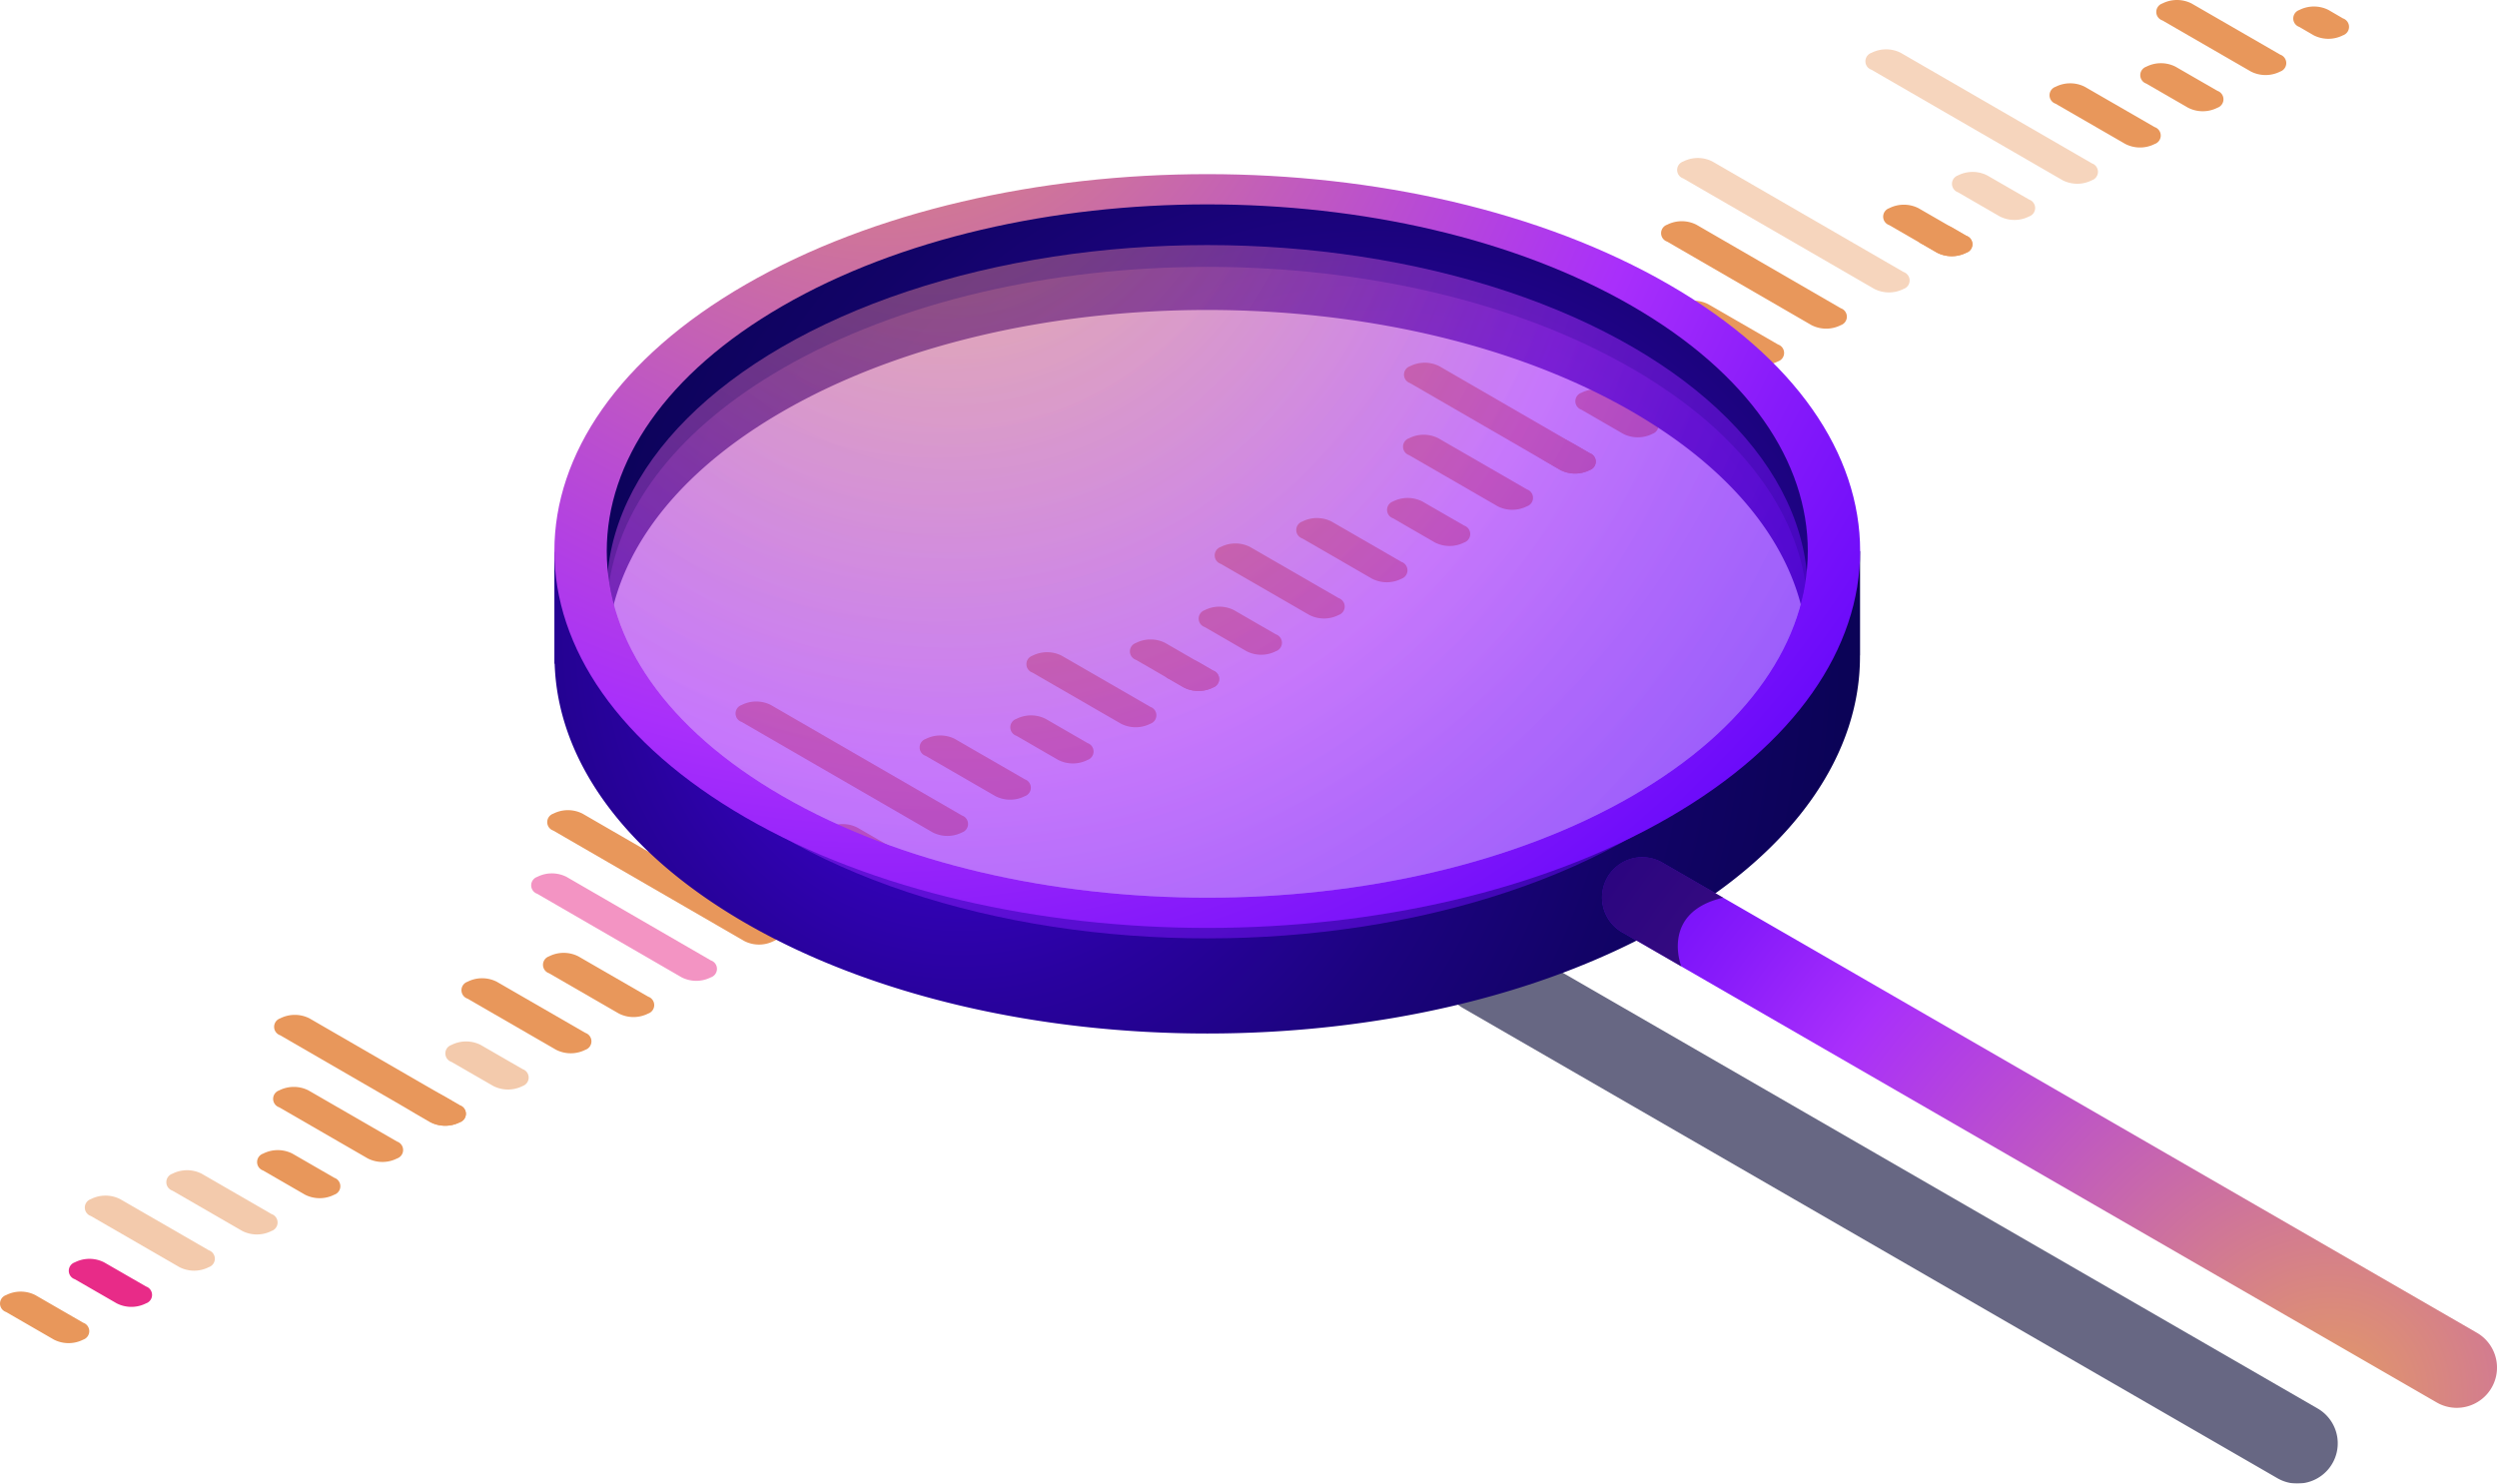 <svg xmlns="http://www.w3.org/2000/svg" xmlns:xlink="http://www.w3.org/1999/xlink" width="310.311" height="184.399" viewBox="0 0 310.311 184.399">
  <defs>
    <radialGradient id="radial-gradient" cx="-0.009" cy="0.161" r="2.801" gradientTransform="translate(0.315) scale(0.37 1)" gradientUnits="objectBoundingBox">
      <stop offset="0.004" stop-color="#4c02f1"/>
      <stop offset="0.008" stop-color="#4b02ef"/>
      <stop offset="0.126" stop-color="#3802c3"/>
      <stop offset="0.249" stop-color="#29029e"/>
      <stop offset="0.377" stop-color="#1c037f"/>
      <stop offset="0.51" stop-color="#120367"/>
      <stop offset="0.651" stop-color="#0b0357"/>
      <stop offset="0.806" stop-color="#07034d"/>
      <stop offset="1" stop-color="#06044a"/>
    </radialGradient>
    <radialGradient id="radial-gradient-2" cx="0.865" cy="1.158" r="2.776" gradientTransform="translate(0.313) scale(0.374 1)" xlink:href="#radial-gradient"/>
    <radialGradient id="radial-gradient-3" cx="0.11" cy="-0.227" r="2.045" gradientTransform="translate(0.211) scale(0.577 1)" gradientUnits="objectBoundingBox">
      <stop offset="0" stop-color="#e39a65"/>
      <stop offset="0.474" stop-color="#a92ffb"/>
      <stop offset="0.588" stop-color="#881bfa"/>
      <stop offset="0.726" stop-color="#6507fa"/>
      <stop offset="1" stop-color="#3919bb"/>
    </radialGradient>
    <radialGradient id="radial-gradient-4" cx="0.11" cy="-0.227" r="2.045" xlink:href="#radial-gradient-3"/>
    <radialGradient id="radial-gradient-5" cx="0.11" cy="-0.227" r="2.165" gradientTransform="translate(0.236) scale(0.528 1)" xlink:href="#radial-gradient-3"/>
    <radialGradient id="radial-gradient-6" cx="1.012" cy="0.978" r="2.289" gradientTransform="translate(0.192) scale(0.615 1)" xlink:href="#radial-gradient-3"/>
  </defs>
  <g id="Groupe_2210" data-name="Groupe 2210" transform="translate(-150.153 -191.202)">
    <g id="Groupe_178" data-name="Groupe 178" opacity="0.6">
      <path id="Tracé_736" data-name="Tracé 736" d="M435.667,375.6a4.972,4.972,0,0,1-2.495-.671l-101.16-58.406a5,5,0,1,1,5-8.659l101.16,58.4a5,5,0,0,1-2.505,9.331Z" fill="#020230"/>
    </g>
    <g id="Groupe_188" data-name="Groupe 188">
      <g id="Groupe_187" data-name="Groupe 187">
        <g id="Groupe_182" data-name="Groupe 182">
          <g id="Groupe_179" data-name="Groupe 179">
            <path id="Tracé_737" data-name="Tracé 737" d="M435.893,192.448a4.021,4.021,0,0,1,3.641,0l1.792,1.043a1.11,1.11,0,0,1,0,2.1,4.025,4.025,0,0,1-3.64,0l-1.793-1.043A1.11,1.11,0,0,1,435.893,192.448Z" fill="#e8975b"/>
            <path id="Tracé_738" data-name="Tracé 738" d="M418.873,191.637a4.025,4.025,0,0,1,3.64,0l11.012,6.358a1.11,1.11,0,0,1,0,2.1,4.025,4.025,0,0,1-3.64,0l-11.012-6.358A1.109,1.109,0,0,1,418.873,191.637Z" fill="#e8975b"/>
            <path id="Tracé_739" data-name="Tracé 739" d="M384.933,217.08a4.022,4.022,0,0,1,3.64,0l5.948,3.434a1.11,1.11,0,0,1,0,2.1,4.025,4.025,0,0,1-3.64,0l-5.948-3.434A1.109,1.109,0,0,1,384.933,217.08Z" fill="#e8975b"/>
            <path id="Tracé_740" data-name="Tracé 740" d="M393.476,213.005a4.027,4.027,0,0,1,3.641,0l5.2,3a1.11,1.11,0,0,1,0,2.1,4.027,4.027,0,0,1-3.641,0l-5.2-3.005A1.11,1.11,0,0,1,393.476,213.005Z" fill="#e8975b" opacity="0.4"/>
            <path id="Tracé_741" data-name="Tracé 741" d="M382.73,197.77a4.025,4.025,0,0,1,3.64,0l23.753,13.736a1.11,1.11,0,0,1,0,2.1,4.024,4.024,0,0,1-3.641,0L382.73,199.872A1.109,1.109,0,0,1,382.73,197.77Z" fill="#e8975b" opacity="0.4"/>
            <path id="Tracé_742" data-name="Tracé 742" d="M405.605,201.992a4.025,4.025,0,0,1,3.64,0L417.923,207a1.109,1.109,0,0,1,0,2.1,4.022,4.022,0,0,1-3.64,0l-8.679-5.01A1.109,1.109,0,0,1,405.605,201.992Z" fill="#e8975b"/>
            <path id="Tracé_743" data-name="Tracé 743" d="M416.879,199.494a4.019,4.019,0,0,1,3.64,0l5.2,3a1.109,1.109,0,0,1,0,2.1,4.019,4.019,0,0,1-3.64,0l-5.205-3.005A1.109,1.109,0,0,1,416.879,199.494Z" fill="#e8975b"/>
          </g>
          <g id="Groupe_180" data-name="Groupe 180">
            <path id="Tracé_744" data-name="Tracé 744" d="M389.088,219.465a4.024,4.024,0,0,1,3.641,0l1.792,1.043a1.11,1.11,0,0,1,0,2.1,4.022,4.022,0,0,1-3.64,0l-1.793-1.043A1.11,1.11,0,0,1,389.088,219.465Z" fill="#e8975b"/>
            <path id="Tracé_745" data-name="Tracé 745" d="M359.327,211.276a4.022,4.022,0,0,1,3.64,0l23.753,13.736a1.11,1.11,0,0,1,0,2.1,4.025,4.025,0,0,1-3.64,0l-23.753-13.736A1.11,1.11,0,0,1,359.327,211.276Z" fill="#e8975b" opacity="0.4"/>
            <path id="Tracé_746" data-name="Tracé 746" d="M325.387,236.718a4.025,4.025,0,0,1,3.64,0l18.689,10.813a1.11,1.11,0,0,1,0,2.1,4.025,4.025,0,0,1-3.64,0L325.387,238.82A1.109,1.109,0,0,1,325.387,236.718Z" fill="#e8975b"/>
            <path id="Tracé_747" data-name="Tracé 747" d="M346.671,240.022a4.027,4.027,0,0,1,3.641,0l5.2,3a1.11,1.11,0,0,1,0,2.1,4.024,4.024,0,0,1-3.641,0l-5.205-3.005A1.11,1.11,0,0,1,346.671,240.022Z" fill="#e8975b"/>
            <path id="Tracé_748" data-name="Tracé 748" d="M348.666,232.166a4.022,4.022,0,0,1,3.64,0l11.012,6.357a1.11,1.11,0,0,1,0,2.1,4.021,4.021,0,0,1-3.641,0l-11.011-6.357A1.109,1.109,0,0,1,348.666,232.166Z" fill="#e8975b"/>
            <path id="Tracé_749" data-name="Tracé 749" d="M358.8,229.009a4.025,4.025,0,0,1,3.64,0l8.678,5.011a1.109,1.109,0,0,1,0,2.1,4.019,4.019,0,0,1-3.64,0l-8.679-5.01A1.109,1.109,0,0,1,358.8,229.009Z" fill="#e8975b"/>
            <path id="Tracé_750" data-name="Tracé 750" d="M357.333,219.132a4.025,4.025,0,0,1,3.64,0l17.946,10.384a1.11,1.11,0,0,1,0,2.1,4.025,4.025,0,0,1-3.64,0l-17.946-10.384A1.11,1.11,0,0,1,357.333,219.132Z" fill="#e8975b"/>
          </g>
          <g id="Groupe_181" data-name="Groupe 181">
            <path id="Tracé_751" data-name="Tracé 751" d="M329.542,239.1c1.005-.581,15.376,6.8,16.382,7.378l1.792,1.043a1.11,1.11,0,0,1,0,2.1,4.019,4.019,0,0,1-3.64,0l-1.793-1.043C341.278,248,328.537,239.684,329.542,239.1Z" fill="#e8975b"/>
            <path id="Tracé_752" data-name="Tracé 752" d="M325.263,245.672a4.019,4.019,0,0,1,3.64,0l11.012,6.357a1.11,1.11,0,0,1,0,2.1,4.022,4.022,0,0,1-3.64,0l-11.012-6.358A1.109,1.109,0,0,1,325.263,245.672Z" fill="#e8975b"/>
            <path id="Tracé_753" data-name="Tracé 753" d="M291.323,271.114a4.025,4.025,0,0,1,3.64,0l5.948,3.434a1.11,1.11,0,0,1,0,2.1,4.022,4.022,0,0,1-3.64,0l-5.948-3.434A1.109,1.109,0,0,1,291.323,271.114Z" fill="#e8975b"/>
            <path id="Tracé_754" data-name="Tracé 754" d="M299.867,267.039a4.025,4.025,0,0,1,3.64,0l5.205,3.006a1.109,1.109,0,0,1,0,2.1,4.021,4.021,0,0,1-3.641,0l-5.2-3.005A1.109,1.109,0,0,1,299.867,267.039Z" fill="#e8975b"/>
            <path id="Tracé_755" data-name="Tracé 755" d="M301.861,259.183a4.025,4.025,0,0,1,3.64,0l11.012,6.358a1.109,1.109,0,0,1,0,2.1,4.021,4.021,0,0,1-3.641,0l-11.012-6.357A1.109,1.109,0,0,1,301.861,259.183Z" fill="#e8975b"/>
            <path id="Tracé_756" data-name="Tracé 756" d="M311.994,256.026a4.027,4.027,0,0,1,3.641,0l8.678,5.011a1.109,1.109,0,0,1,0,2.1,4.025,4.025,0,0,1-3.64,0l-8.679-5.011A1.11,1.11,0,0,1,311.994,256.026Z" fill="#e8975b"/>
            <path id="Tracé_757" data-name="Tracé 757" d="M323.269,253.528a4.025,4.025,0,0,1,3.64,0l5.205,3a1.11,1.11,0,0,1,0,2.1,4.025,4.025,0,0,1-3.64,0l-5.2-3.005A1.109,1.109,0,0,1,323.269,253.528Z" fill="#e8975b"/>
          </g>
        </g>
        <g id="Groupe_186" data-name="Groupe 186">
          <g id="Groupe_183" data-name="Groupe 183">
            <path id="Tracé_758" data-name="Tracé 758" d="M295.478,273.506a4.027,4.027,0,0,1,3.641,0l1.792,1.044a1.11,1.11,0,0,1,0,2.1,4.025,4.025,0,0,1-3.64,0l-1.793-1.044A1.11,1.11,0,0,1,295.478,273.506Z" fill="#e8975b"/>
            <path id="Tracé_759" data-name="Tracé 759" d="M278.458,272.7a4.022,4.022,0,0,1,3.64,0l11.012,6.358a1.109,1.109,0,0,1,0,2.1,4.022,4.022,0,0,1-3.64,0L278.458,274.8A1.11,1.11,0,0,1,278.458,272.7Z" fill="#e8975b"/>
            <path id="Tracé_760" data-name="Tracé 760" d="M244.518,298.139a4.019,4.019,0,0,1,3.64,0l5.948,3.434a1.11,1.11,0,0,1,0,2.1,4.025,4.025,0,0,1-3.64,0l-5.948-3.435A1.109,1.109,0,0,1,244.518,298.139Z" fill="#e8975b"/>
            <path id="Tracé_761" data-name="Tracé 761" d="M253.061,294.064a4.027,4.027,0,0,1,3.641,0l5.205,3.005a1.11,1.11,0,0,1,0,2.1,4.027,4.027,0,0,1-3.641,0l-5.2-3.005A1.11,1.11,0,0,1,253.061,294.064Z" fill="#e8975b"/>
            <path id="Tracé_762" data-name="Tracé 762" d="M242.315,278.829a4.022,4.022,0,0,1,3.64,0l23.753,13.736a1.11,1.11,0,0,1,0,2.1,4.027,4.027,0,0,1-3.641,0l-23.752-13.736A1.109,1.109,0,0,1,242.315,278.829Z" fill="#e8975b"/>
            <path id="Tracé_763" data-name="Tracé 763" d="M265.189,283.051a4.021,4.021,0,0,1,3.641,0l8.678,5.01a1.109,1.109,0,0,1,0,2.1,4.022,4.022,0,0,1-3.64,0l-8.679-5.011A1.109,1.109,0,0,1,265.189,283.051Z" fill="#e8975b"/>
            <path id="Tracé_764" data-name="Tracé 764" d="M276.464,280.552a4.025,4.025,0,0,1,3.64,0l5.2,3.005a1.11,1.11,0,0,1,0,2.1,4.022,4.022,0,0,1-3.64,0l-5.205-3.005A1.109,1.109,0,0,1,276.464,280.552Z" fill="#e8975b"/>
          </g>
          <g id="Groupe_184" data-name="Groupe 184">
            <path id="Tracé_765" data-name="Tracé 765" d="M248.673,300.524a4.021,4.021,0,0,1,3.641,0l1.792,1.043a1.11,1.11,0,0,1,0,2.1,4.025,4.025,0,0,1-3.64,0l-1.793-1.043A1.11,1.11,0,0,1,248.673,300.524Z" fill="#e8975b"/>
            <path id="Tracé_766" data-name="Tracé 766" d="M218.912,292.335a4.019,4.019,0,0,1,3.64,0L246.3,306.071a1.11,1.11,0,0,1,0,2.1,4.025,4.025,0,0,1-3.64,0l-23.753-13.737A1.109,1.109,0,0,1,218.912,292.335Z" fill="#e8975b"/>
            <path id="Tracé_767" data-name="Tracé 767" d="M184.972,317.777a4.025,4.025,0,0,1,3.64,0L207.3,328.59a1.11,1.11,0,0,1,0,2.1,4.025,4.025,0,0,1-3.64,0l-18.689-10.813A1.109,1.109,0,0,1,184.972,317.777Z" fill="#e8975b"/>
            <path id="Tracé_768" data-name="Tracé 768" d="M206.257,321.081a4.025,4.025,0,0,1,3.64,0l5.205,3.005a1.11,1.11,0,0,1,0,2.1,4.022,4.022,0,0,1-3.64,0l-5.205-3A1.109,1.109,0,0,1,206.257,321.081Z" fill="#e8975b" opacity="0.5"/>
            <path id="Tracé_769" data-name="Tracé 769" d="M208.251,313.225a4.022,4.022,0,0,1,3.64,0l11.012,6.357a1.11,1.11,0,0,1,0,2.1,4.024,4.024,0,0,1-3.641,0l-11.011-6.358A1.109,1.109,0,0,1,208.251,313.225Z" fill="#e8975b"/>
            <path id="Tracé_770" data-name="Tracé 770" d="M218.385,310.068a4.025,4.025,0,0,1,3.64,0l8.678,5.01a1.109,1.109,0,0,1,0,2.1,4.019,4.019,0,0,1-3.64,0l-8.679-5.01A1.109,1.109,0,0,1,218.385,310.068Z" fill="#e8975b"/>
            <path id="Tracé_771" data-name="Tracé 771" d="M216.918,300.191a4.027,4.027,0,0,1,3.641,0L238.5,310.575a1.109,1.109,0,0,1,0,2.1,4.019,4.019,0,0,1-3.64,0l-17.946-10.383A1.11,1.11,0,0,1,216.918,300.191Z" fill="#e82b88" opacity="0.5"/>
          </g>
          <g id="Groupe_185" data-name="Groupe 185">
            <path id="Tracé_772" data-name="Tracé 772" d="M189.127,320.162c1.005-.58,15.376,6.8,16.382,7.379l1.792,1.043a1.11,1.11,0,0,1,0,2.1,4.022,4.022,0,0,1-3.64,0l-1.793-1.043C200.863,329.062,188.122,320.743,189.127,320.162Z" fill="#e8975b"/>
            <path id="Tracé_773" data-name="Tracé 773" d="M184.848,326.73a4.025,4.025,0,0,1,3.64,0l11.012,6.358a1.11,1.11,0,0,1,0,2.1,4.022,4.022,0,0,1-3.64,0l-11.012-6.358A1.109,1.109,0,0,1,184.848,326.73Z" fill="#e8975b"/>
            <path id="Tracé_774" data-name="Tracé 774" d="M150.908,352.173a4.025,4.025,0,0,1,3.64,0l5.948,3.434a1.11,1.11,0,0,1,0,2.1,4.025,4.025,0,0,1-3.64,0l-5.948-3.434A1.109,1.109,0,0,1,150.908,352.173Z" fill="#e8975b"/>
            <path id="Tracé_775" data-name="Tracé 775" d="M161.446,340.242a4.022,4.022,0,0,1,3.64,0L176.1,346.6a1.109,1.109,0,0,1,0,2.1,4.021,4.021,0,0,1-3.641,0l-11.011-6.357A1.109,1.109,0,0,1,161.446,340.242Z" fill="#e8975b" opacity="0.5"/>
            <path id="Tracé_776" data-name="Tracé 776" d="M171.579,337.085a4.027,4.027,0,0,1,3.641,0L183.9,342.1a1.11,1.11,0,0,1,0,2.1,4.027,4.027,0,0,1-3.641,0l-8.679-5.011A1.11,1.11,0,0,1,171.579,337.085Z" fill="#e8975b" opacity="0.5"/>
            <path id="Tracé_777" data-name="Tracé 777" d="M182.854,334.587a4.025,4.025,0,0,1,3.64,0l5.205,3.005a1.11,1.11,0,0,1,0,2.1,4.025,4.025,0,0,1-3.64,0l-5.205-3.005A1.11,1.11,0,0,1,182.854,334.587Z" fill="#e8975b"/>
          </g>
        </g>
      </g>
      <path id="Tracé_778" data-name="Tracé 778" d="M159.452,348.1a4.025,4.025,0,0,1,3.64,0L168.3,351.1a1.11,1.11,0,0,1,0,2.1,4.022,4.022,0,0,1-3.64,0l-5.205-3A1.109,1.109,0,0,1,159.452,348.1Z" fill="#e82b88"/>
    </g>
    <g id="Groupe_191" data-name="Groupe 191">
      <g id="Groupe_189" data-name="Groupe 189">
        <path id="Tracé_779" data-name="Tracé 779" d="M379.335,262.55c-.385-.993-.843-1.978-1.339-2.957a32.365,32.365,0,0,1-3.388,10.212,25.108,25.108,0,0,1-.079,6.668l-3.93,1.4-10.781,10.572-14.374,7.4-16.562,5.781-19.375,3.438H292.945l-19.53-3.594-22.5-5.625-17.969-12.5-7.01-6.219a25.273,25.273,0,0,1-.352-4.1,69.54,69.54,0,0,1-4.069-11.659q-.329.759-.615,1.524l-1.852-3.2v14.02l.034-.031c.369,11.7,8.269,23.331,23.731,32.259,31.686,18.293,83.058,18.294,114.743,0,15.914-9.188,23.818-21.242,23.743-33.283l.011.013V259.69Z" fill="url(#radial-gradient)"/>
        <path id="Tracé_780" data-name="Tracé 780" d="M247.414,242.348c29.144-16.826,76.395-16.826,105.54,0C366.2,250,373.406,259.8,374.608,269.8A32.365,32.365,0,0,0,378,259.593a35.83,35.83,0,0,0-2.868-4.739l2.346-.206-11.562-20.207-33.853-16.25-30.52-3.75-26.093,3.282-16.562,3.124-13.437,6.25-13.906,10.156-6.875,13.594-.866,6.16a33.718,33.718,0,0,0-2.284,4.362,69.54,69.54,0,0,0,4.069,11.659C225.488,261.93,232.748,250.816,247.414,242.348Z" fill="url(#radial-gradient-2)"/>
        <ellipse id="Ellipse_1" data-name="Ellipse 1" cx="74.627" cy="43.086" rx="74.627" ry="43.086" transform="translate(225.557 221.663)" opacity="0.5" fill="url(#radial-gradient-3)"/>
        <path id="Tracé_781" data-name="Tracé 781" d="M357.555,226.567c-31.686-18.294-83.058-18.294-114.743,0s-31.684,47.953,0,66.247,83.058,18.294,114.743,0S389.241,244.861,357.555,226.567Zm-4.6,63.59c-29.143,16.826-76.395,16.826-105.539,0s-29.145-44.107,0-60.933,76.395-16.825,105.54,0S382.1,273.331,352.955,290.157Z" fill="url(#radial-gradient-4)"/>
        <path id="Tracé_782" data-name="Tracé 782" d="M247.414,236.991c-12.858,7.424-20.034,16.883-21.546,26.582,1.512,9.7,8.688,19.159,21.548,26.583,29.144,16.827,76.4,16.827,105.539,0,12.859-7.424,20.035-16.883,21.546-26.582-1.511-9.7-8.688-19.159-21.547-26.583C323.809,220.165,276.558,220.165,247.414,236.991Z" opacity="0.3" fill="url(#radial-gradient-5)"/>
      </g>
      <g id="Groupe_190" data-name="Groupe 190">
        <path id="Tracé_783" data-name="Tracé 783" d="M455.458,366.183a4.963,4.963,0,0,1-2.495-.672l-101.16-58.4a5,5,0,1,1,5-8.659l101.16,58.4a5,5,0,0,1-2.505,9.331Z" fill="url(#radial-gradient-6)"/>
      </g>
      <path id="Tracé_784" data-name="Tracé 784" d="M356.8,298.447a5,5,0,1,0-5,8.659l7.291,4.21h0s-2.652-6.709,5.208-8.54h0Z" fill="#020230" opacity="0.6"/>
    </g>
  </g>
</svg>
